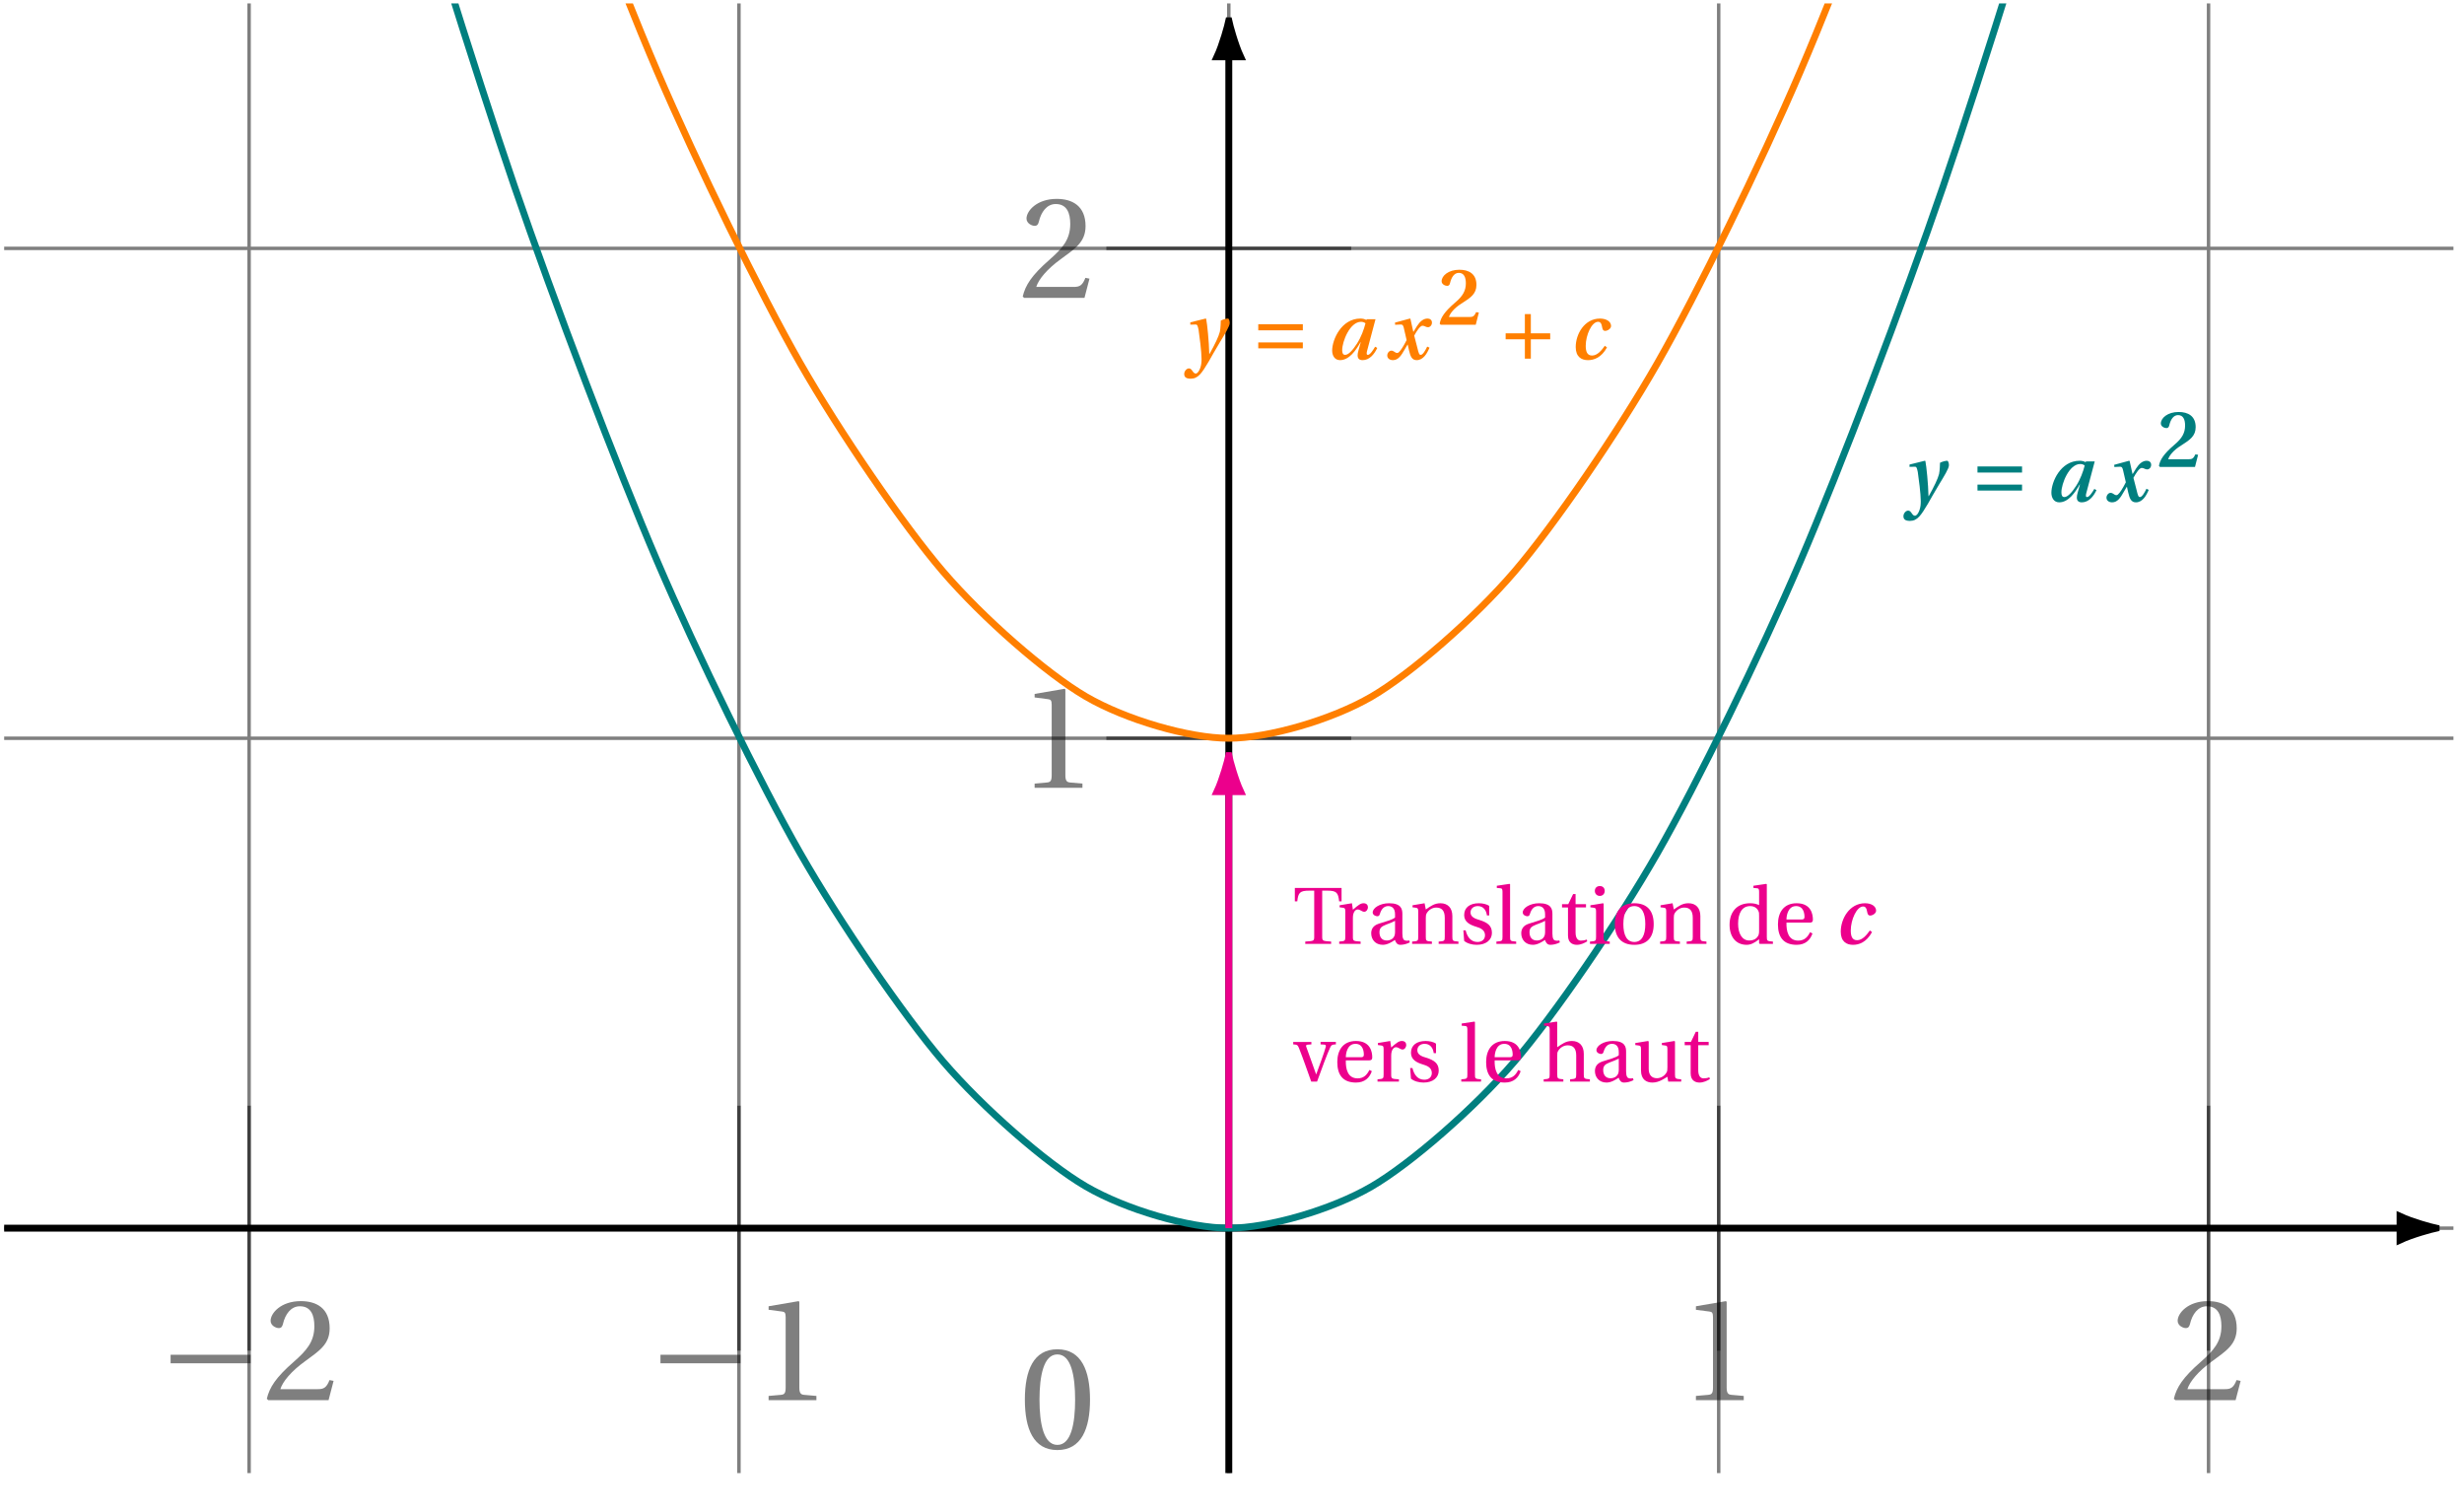<svg xmlns="http://www.w3.org/2000/svg" xmlns:xlink="http://www.w3.org/1999/xlink" width="284.261pt" height="174.443pt" viewBox="0 0 284.261 174.443"><defs><path id="b" d="M1.438-4.25h9.234v-.984H1.438Zm0 0"/><path id="c" d="M.453-.156.625 0h6.953l.578-2.219-.469-.094c-.359.922-.703 1.047-1.375 1.047H2.016c.266-.875 1.266-2.078 2.828-3.203 1.609-1.188 2.859-1.938 2.859-3.812 0-2.344-1.547-3.141-3.328-3.141-2.297 0-3.484 1.391-3.484 2.266 0 .578.641.844.938.844.297 0 .406-.172.484-.469.266-1.141.922-2.047 1.953-2.047 1.297 0 1.672 1.062 1.672 2.297 0 1.812-.922 2.828-2.375 4.109C1.484-2.609.766-1.469.453-.156m0 0"/><path id="d" d="M1.828 0h5.516v-.484l-1.406-.125c-.359-.031-.562-.156-.562-.828v-9.891l-.078-.094-3.469.594v.406l1.562.203c.297.031.406.156.406.641v8.141c0 .672-.172.797-.562.828l-1.406.125Zm0 0"/><path id="e" d="M.703-5.609c0 3.359.984 5.812 3.75 5.812S8.219-2.25 8.219-5.609s-1-5.812-3.766-5.812-3.75 2.453-3.75 5.812m1.688 0c0-2.734.469-5.219 2.062-5.219S6.5-8.344 6.5-5.609 6.047-.391 4.453-.391 2.391-2.875 2.391-5.609m0 0"/><path id="i" d="M0 1.703C0 2.031.172 2.25.75 2.25c.875 0 1.281-.656 2.078-1.984C3.016-.062 3.562-1.047 4.141-2 4.672-2.875 5.25-3.797 5.25-4.172c0-.281-.109-.516-.188-.516-.188 0-.547.078-.844.234 0 0-.016.922-.109 1.297-.141.547-.562 1.438-1.188 2.547h-.031c-.031-1.422-.234-3.438-.359-4.047l-.062-.031L.703-4.25v.266L1.328-4c.188 0 .234.172.328.609C1.766-2.656 2-.844 2-.031c0 .312-.016.672-.156 1.062-.141.391-.344.625-.516.625-.344 0-.406-.594-.781-.594C.266 1.062 0 1.391 0 1.703m0 0"/><path id="j" d="M.797-1.25H5.938v-.688H.797Zm0-2.078H5.938v-.703H.797Zm0 0"/><path id="k" d="M.672-1c0 .547.266 1.109.906 1.109 1.062 0 1.844-1.141 2.359-2.062h.031L3.703-1c-.062.219-.094.391-.094.547 0 .375.188.562.578.562.781 0 1.344-.672 1.688-1.406l-.25-.141c-.203.359-.578.938-.828.938-.109 0-.141-.062-.141-.172 0-.078.016-.188.047-.297l.969-3.641H4.656l-.031.094c-.156-.109-.438-.172-.688-.172C1.719-4.688.672-2.234.672-1m1.156-.047c0-1 .891-3.266 2.172-3.266.203 0 .375.062.516.172-.172.688-.5 1.594-.984 2.344C3.047-1.031 2.547-.5 2.172-.5c-.266 0-.344-.219-.344-.547m0 0"/><path id="l" d="M.344-.422c0 .297.25.531.656.531.625 0 .969-.562 1.328-1.188l.359-.609h.016L2.859-1c.156.688.344 1.109.875 1.109.766 0 1.203-.766 1.484-1.438l-.266-.125C4.734-1 4.453-.5 4.203-.5c-.172 0-.234-.172-.391-.828l-.359-1.391c.297-.547.688-1.141.953-1.141.281 0 .359.172.641.172.234 0 .453-.234.453-.531 0-.328-.25-.469-.516-.469-.469 0-.875.344-1.203.859l-.406.656h-.031l-.328-1.484-.062-.031-1.719.469.016.25L1.906-4c.188 0 .266.062.344.375l.328 1.422-.25.469C2-1.156 1.703-.719 1.5-.719c-.281 0-.375-.266-.688-.266-.25 0-.469.281-.469.562m0 0"/><path id="m" d="M.281-.125.391 0H4.438l.359-1.406-.312-.047c-.219.484-.391.562-.766.562h-2.375C1.484-1.312 1.922-1.922 2.875-2.5c.984-.625 1.641-1.078 1.641-2.094 0-1.297-.891-1.75-1.969-1.75-1.25 0-2.047.688-2.047 1.328 0 .359.422.531.641.531.188 0 .281-.109.328-.312.156-.672.484-1.188 1.016-1.188.609 0 .812.531.812 1.203 0 .828-.328 1.469-1.25 2.234C.828-1.5.391-.812.281-.125m0 0"/><path id="o" d="M.797-2.297h2.219V-.062h.688v-2.234H5.938v-.688H3.703v-2.219h-.688v2.219H.797Zm0 0"/><path id="p" d="M.797-1.406c0 1.141.672 1.516 1.406 1.516.703 0 1.547-.281 2.203-1.469l-.25-.188c-.344.484-.844 1.125-1.469 1.125-.594 0-.734-.5-.734-1.125 0-1.234.688-2.766 1.422-2.766.25 0 .406.156.484.688.047.203.109.359.328.359.281 0 .688-.25.688-.562 0-.5-.516-.859-1.281-.859-1.781 0-2.797 1.781-2.797 3.281m0 0"/><path id="q" d="M.203-4.906h.281c.109-1.016.312-1.234 1.406-1.234h.547v5.281c0 .516-.016.531-1.031.594V0h2.984v-.266c-1-.062-1.031-.078-1.031-.594v-5.281h.562c1.094 0 1.281.219 1.391 1.234h.281v-1.547H.203Zm0 0"/><path id="r" d="M.297 0h2.469v-.266C1.922-.312 1.875-.344 1.875-.812V-3c0-.719.328-.969.547-.969.141 0 .297.062.562.219.078.031.141.047.203.047.219 0 .422-.234.422-.531 0-.203-.125-.453-.5-.453-.344 0-.609.203-1.234.75l-.109-.75-1.422.234v.234l.359.047C.938-4.141 1-4.094 1-3.75v2.938c0 .469-.047.5-.703.547Zm0 0"/><path id="s" d="M.453-1.219c0 .703.469 1.328 1.344 1.328.547 0 1.094-.359 1.391-.562.125.359.297.562.625.562.344 0 .734-.094 1.094-.281l-.062-.219c-.125.031-.328.047-.469 0-.172-.031-.328-.203-.328-.797v-2.266c0-.547-.125-1.234-1.531-1.234C1.453-4.688.625-4.141.625-3.625c0 .297.344.438.531.438s.25-.109.297-.266c.203-.688.578-.906.969-.906.359 0 .781.188.781.938v.375c-.234.25-1.141.484-1.875.719-.688.219-.875.672-.875 1.109m.953-.125c0-.438.188-.656.719-.859.375-.141.859-.328 1.078-.453v1.328c0 .75-.578.938-.953.938-.578 0-.844-.406-.844-.953m0 0"/><path id="t" d="M.297 0h2.281v-.266C1.906-.312 1.875-.344 1.875-.812V-3c0-.234.016-.359.094-.516.203-.359.609-.672 1.109-.672.641 0 .984.359.984 1.172V-.812c0 .469-.031.5-.703.547V0h2.281v-.266C4.984-.312 4.938-.344 4.938-.812v-2.391c0-.938-.516-1.484-1.375-1.484-.688 0-1.125.328-1.688.719l-.141-.719-1.391.234v.234l.359.047C.938-4.141 1-4.094 1-3.75v2.938c0 .469-.031.5-.703.547Zm0 0"/><path id="u" d="M.438-1.562.531-.344c.344.297.906.453 1.453.453 1.109 0 1.75-.594 1.75-1.375 0-.828-.5-1.203-1.469-1.5-.391-.109-1-.312-1-.844 0-.484.375-.75.844-.75.656 0 .984.516 1.047 1.078h.266V-4.375c-.297-.219-.781-.312-1.203-.312-1 0-1.688.469-1.688 1.359 0 .781.625 1.125 1.406 1.359.422.125 1 .344 1 .969 0 .484-.359.781-.859.781-.75 0-1.188-.547-1.375-1.344Zm0 0"/><path id="v" d="M.188 0h2.281v-.266c-.672-.047-.703-.078-.703-.547V-6.875l-.062-.047-1.469.219v.25l.359.031c.234.016.297.078.297.422v5.188c0 .469-.031.5-.703.547Zm0 0"/><path id="w" d="M.281-4.203h.688v3.25C.969 0 1.672.109 2 .109c.469 0 .922-.234 1.188-.406L3.125-.5c-.234.094-.438.125-.672.125-.312 0-.609-.234-.609-.938v-2.891h1.203v-.375H1.844V-5.75H1.562L1-4.578H.281Zm0 0"/><path id="x" d="M.859-6.109c0 .328.234.578.578.578.328 0 .562-.25.562-.578 0-.344-.234-.562-.562-.562-.344 0-.578.219-.578.562M.297 0h2.281v-.266C1.906-.312 1.875-.344 1.875-.812V-4.625l-.062-.062-1.469.234v.234l.359.047C.938-4.141 1-4.094 1-3.75v2.938c0 .469-.031.5-.703.547Zm0 0"/><path id="y" d="M.453-2.281c0 1.5.75 2.391 2.25 2.391S4.938-.781 4.938-2.281c0-1.516-.734-2.406-2.234-2.406s-2.25.891-2.25 2.406m.984 0c0-1.297.406-2.078 1.266-2.078.859 0 1.266.781 1.266 2.078 0 1.281-.406 2.062-1.266 2.062-.859 0-1.266-.781-1.266-2.062m0 0"/><path id="z" d="M.453-2.203c0 1.391.734 2.312 1.969 2.312.5 0 .922-.234 1.438-.641v.469L3.938 0h1.516v-.266C4.781-.312 4.75-.344 4.75-.812V-6.875l-.062-.047-1.484.219v.25l.359.031c.25.016.297.078.297.422v1.531c-.25-.125-.594-.219-1.031-.219-.766 0-1.344.25-1.719.641C.703-3.625.453-3.016.453-2.203m.984-.109c0-1.203.438-2.047 1.391-2.047.438 0 .797.203.953.578.078.156.078.297.078.547v1.641c0 .219 0 .375-.047.531-.188.484-.609.672-1.094.672-.844 0-1.281-.844-1.281-1.922m0 0"/><path id="A" d="M.453-2.25c0 1.469.641 2.359 2.156 2.359 1.031 0 1.578-.578 1.828-1.312l-.281-.141c-.266.531-.625.969-1.359.969-1.156 0-1.391-1.109-1.359-2.078H4.125c.203 0 .359-.047.359-.359 0-.547-.172-1.875-1.875-1.875C1.141-4.688.453-3.656.453-2.25m.984-.562c0-.391.141-1.547 1.109-1.547.875 0 .969.875.969 1.25 0 .172-.062.297-.312.297Zm0 0"/><path id="B" d="M.016-4.297c.438.031.516.062.656.406.25.625.469 1.234.703 1.875L2.094 0h.672l.828-2.25c.266-.734.547-1.359.672-1.656.141-.328.25-.375.672-.391v-.281H3.172v.281l.453.031c.156.016.188.125.141.266-.078.297-.25.844-.469 1.438l-.625 1.719h-.016l-.562-1.578c-.203-.531-.391-1.062-.562-1.562q-.117-.258.141-.281l.438-.031v-.281H.016Zm0 0"/><path id="C" d="M.203 0h2.266v-.266C1.812-.312 1.766-.359 1.766-.812V-3c0-.234 0-.359.078-.5.203-.375.625-.688 1.125-.688.641 0 .984.359.984 1.172V-.812c0 .453-.047.5-.703.547V0h2.281v-.266C4.875-.312 4.828-.359 4.828-.812v-2.391c0-.938-.516-1.484-1.375-1.484-.688 0-1.109.328-1.688.719V-6.875l-.078-.047-1.453.219v.25l.359.031C.828-6.375.891-6.328.891-6v5.188c0 .453-.031.5-.688.547Zm0 0"/><path id="D" d="m.234-4.219.359.047c.234.031.297.078.297.422v2.453c0 1.078.641 1.406 1.328 1.406.797 0 1.453-.531 1.719-.672L4.031 0h1.5v-.266C4.875-.312 4.812-.344 4.812-.812V-4.625L4.75-4.688l-1.453.234v.234l.344.047c.25.031.297.078.297.422v2.094c0 .266-.016.469-.078.562-.219.422-.656.703-1.141.703-.547 0-.938-.344-.938-1.062V-4.625l-.078-.062-1.469.234Zm0 0"/><clipPath id="a"><path d="M.086 0H283.441v171H.086Zm0 0"/></clipPath><clipPath id="f"><path d="M.086 141H278v2H.086Zm0 0"/></clipPath><clipPath id="g"><path d="M265 129h18.441v26H265Zm0 0"/></clipPath><clipPath id="h"><path d="M.48.395h282.566V153H.48Zm0 0"/></clipPath><clipPath id="n"><path d="M.48.395h282.566V97H.48Zm0 0"/></clipPath></defs><g clip-path="url(#a)"><path fill="none" stroke="#000" stroke-miterlimit="10" stroke-opacity=".5" stroke-width=".397" d="M.48 141.68h282.566M.48 85.164h282.566M.48 28.652h282.566M28.738 169.934V.395M85.25 169.934V.395m56.512 169.539V.395m56.516 169.539V.395m56.512 169.539V.395"/></g><path fill="none" stroke="#000" stroke-miterlimit="10" stroke-opacity=".5" stroke-width=".397" d="M28.738 127.551v28.258"/><g fill-opacity=".5"><use xlink:href="#b" x="18.244" y="161.518"/><use xlink:href="#c" x="30.328" y="161.518"/></g><path fill="none" stroke="#000" stroke-miterlimit="10" stroke-opacity=".5" stroke-width=".397" d="M85.25 127.551v28.258"/><g fill-opacity=".5"><use xlink:href="#b" x="74.757" y="161.518"/><use xlink:href="#d" x="86.841" y="161.518"/></g><path fill="none" stroke="#000" stroke-miterlimit="10" stroke-opacity=".5" stroke-width=".397" d="M198.277 127.551v28.258"/><use xlink:href="#d" x="193.823" y="161.518" fill-opacity=".5"/><path fill="none" stroke="#000" stroke-miterlimit="10" stroke-opacity=".5" stroke-width=".397" d="M254.789 127.551v28.258"/><use xlink:href="#c" x="250.336" y="161.518" fill-opacity=".5"/><path fill="none" stroke="#000" stroke-miterlimit="10" stroke-opacity=".5" stroke-width=".397" d="M155.891 85.164h-28.258"/><use xlink:href="#d" x="117.532" y="90.878" fill-opacity=".5"/><path fill="none" stroke="#000" stroke-miterlimit="10" stroke-opacity=".5" stroke-width=".397" d="M155.891 28.652h-28.258"/><use xlink:href="#c" x="117.532" y="34.365" fill-opacity=".5"/><path fill="none" stroke="#000" stroke-miterlimit="10" stroke-opacity=".5" stroke-width=".397" d="M141.762 127.551v28.258"/><use xlink:href="#e" x="117.532" y="167.072" fill-opacity=".5"/><g clip-path="url(#f)"><path fill="none" stroke="#000" stroke-miterlimit="10" stroke-width=".794" d="M.48 141.68h276.406"/></g><path d="M281.039 141.68c-.508-.105-2.75-.707-4.152-1.359v2.719c1.402-.652 3.645-1.254 4.152-1.359m0 0"/><g clip-path="url(#g)"><path fill="none" stroke="#000" stroke-miterlimit="10" stroke-width=".794" d="M281.039 141.68c-.508-.105-2.75-.707-4.152-1.359v2.719c1.402-.652 3.645-1.254 4.152-1.359Zm0 0"/></g><path fill="none" stroke="#000" stroke-miterlimit="10" stroke-width=".794" d="M141.762 169.934V6.555"/><path stroke="#000" stroke-miterlimit="10" stroke-width=".794" d="M141.762 2.402c-.105.508-.707 2.75-1.359 4.152h2.719c-.652-1.402-1.254-3.645-1.359-4.152Zm0 0"/><g clip-path="url(#h)"><path fill="none" stroke="#007F7F" stroke-miterlimit="10" stroke-width=".794" d="M-56.035-550.609s11.91 81.223 16.484 110.57c4.574 29.352 11.91 74.277 16.48 100.957 4.574 26.68 11.91 67.328 16.484 91.34 4.574 24.016 11.91 60.383 16.48 81.727 4.574 21.348 11.91 53.438 16.484 72.113S38.289-47.414 42.859-31.406C47.434-15.395 54.77 8.137 59.344 21.48c4.574 13.34 11.91 32.594 16.48 43.266 4.574 10.676 11.91 25.652 16.484 33.656 4.574 8.004 11.91 18.703 16.48 24.039 4.574 5.336 11.91 11.758 16.484 14.426s11.91 4.809 16.48 4.812c4.574 0 11.91-2.137 16.484-4.805s11.91-9.082 16.48-14.418c4.574-5.332 11.91-16.027 16.484-24.031s11.91-22.977 16.48-33.645c4.574-10.672 11.91-29.922 16.484-43.262 4.574-13.34 11.91-36.871 16.48-52.875 4.574-16.008 11.91-43.816 16.484-62.492 4.574-18.672 11.91-50.758 16.48-72.102 4.574-21.344 11.91-57.707 16.484-81.719 4.574-24.012 11.91-64.656 16.484-91.332 4.57-26.68 11.906-71.602 16.48-100.949s16.484-110.562 16.484-110.562"/></g><use xlink:href="#i" x="219.591" y="57.84" fill="#007F7F"/><use xlink:href="#j" x="227.337" y="57.84" fill="#007F7F"/><use xlink:href="#k" x="235.987" y="57.84" fill="#007F7F"/><use xlink:href="#l" x="242.671" y="57.84" fill="#007F7F"/><use xlink:href="#m" x="248.788" y="53.869" fill="#007F7F"/><g clip-path="url(#n)"><path fill="none" stroke="#FF7F00" stroke-miterlimit="10" stroke-width=".794" d="M-56.035-607.121s11.91 81.223 16.484 110.57c4.574 29.348 11.91 74.273 16.48 100.957 4.574 26.68 11.91 67.328 16.484 91.34 4.574 24.012 11.91 60.383 16.48 81.727 4.574 21.344 11.91 53.434 16.484 72.113 4.574 18.676 11.91 46.488 16.48 62.496 4.574 16.008 11.91 39.543 16.484 52.883C63.918-21.695 71.254-2.437 75.824 8.234c4.574 10.672 11.91 25.648 16.484 33.656 4.574 8.004 11.91 18.699 16.48 24.039 4.574 5.336 11.91 11.758 16.484 14.426 4.574 2.668 11.91 4.809 16.48 4.809 4.574.004 11.91-2.137 16.484-4.801 4.574-2.668 11.91-9.082 16.48-14.418 4.574-5.336 11.91-16.031 16.484-24.031 4.574-8.004 11.91-22.977 16.48-33.648 4.574-10.668 11.91-29.922 16.484-43.258 4.574-13.34 11.91-36.871 16.48-52.879 4.574-16.004 11.91-43.812 16.484-62.488 4.574-18.676 11.91-50.762 16.48-72.105 4.574-21.34 11.91-57.707 16.484-81.719 4.574-24.008 11.91-64.652 16.484-91.332 4.57-26.676 11.906-71.602 16.48-100.945 4.574-29.348 16.484-110.562 16.484-110.562"/></g><use xlink:href="#i" x="136.618" y="41.436" fill="#FF7F00"/><use xlink:href="#j" x="144.364" y="41.436" fill="#FF7F00"/><use xlink:href="#k" x="153.014" y="41.436" fill="#FF7F00"/><use xlink:href="#l" x="159.698" y="41.436" fill="#FF7F00"/><use xlink:href="#m" x="165.813" y="37.462" fill="#FF7F00"/><use xlink:href="#o" x="172.902" y="41.436" fill="#FF7F00"/><use xlink:href="#p" x="180.986" y="41.436" fill="#FF7F00"/><path fill="none" stroke="#EC008C" stroke-miterlimit="10" stroke-width=".794" d="M141.762 141.68V91.324"/><path fill="#EC008C" stroke="#EC008C" stroke-miterlimit="10" stroke-width=".794" d="M141.762 87.172c-.105.508-.707 2.75-1.359 4.152h2.719c-.652-1.402-1.254-3.645-1.359-4.152Zm0 0"/><use xlink:href="#q" x="149.177" y="108.884" fill="#EC008C"/><use xlink:href="#r" x="154.202" y="108.884" fill="#EC008C"/><g fill="#EC008C"><use xlink:href="#s" x="157.737" y="108.884"/><use xlink:href="#t" x="162.614" y="108.884"/><use xlink:href="#u" x="168.383" y="108.884"/><use xlink:href="#v" x="172.445" y="108.884"/><use xlink:href="#s" x="175.047" y="108.884"/><use xlink:href="#w" x="179.923" y="108.884"/><use xlink:href="#x" x="183.131" y="108.884"/><use xlink:href="#y" x="185.842" y="108.884"/><use xlink:href="#t" x="191.225" y="108.884"/></g><g fill="#EC008C"><use xlink:href="#z" x="199.08" y="108.884"/><use xlink:href="#A" x="204.661" y="108.884"/></g><use xlink:href="#p" x="211.562" y="108.884" fill="#EC008C"/><use xlink:href="#B" x="149.177" y="124.774" fill="#EC008C"/><g fill="#EC008C"><use xlink:href="#A" x="153.825" y="124.774"/><use xlink:href="#r" x="158.621" y="124.774"/><use xlink:href="#u" x="162.246" y="124.774"/></g><g fill="#EC008C"><use xlink:href="#v" x="168.393" y="124.774"/><use xlink:href="#A" x="170.995" y="124.774"/></g><g fill="#EC008C"><use xlink:href="#C" x="177.887" y="124.774"/><use xlink:href="#s" x="183.548" y="124.774"/><use xlink:href="#D" x="188.424" y="124.774"/><use xlink:href="#w" x="194.075" y="124.774"/></g></svg>